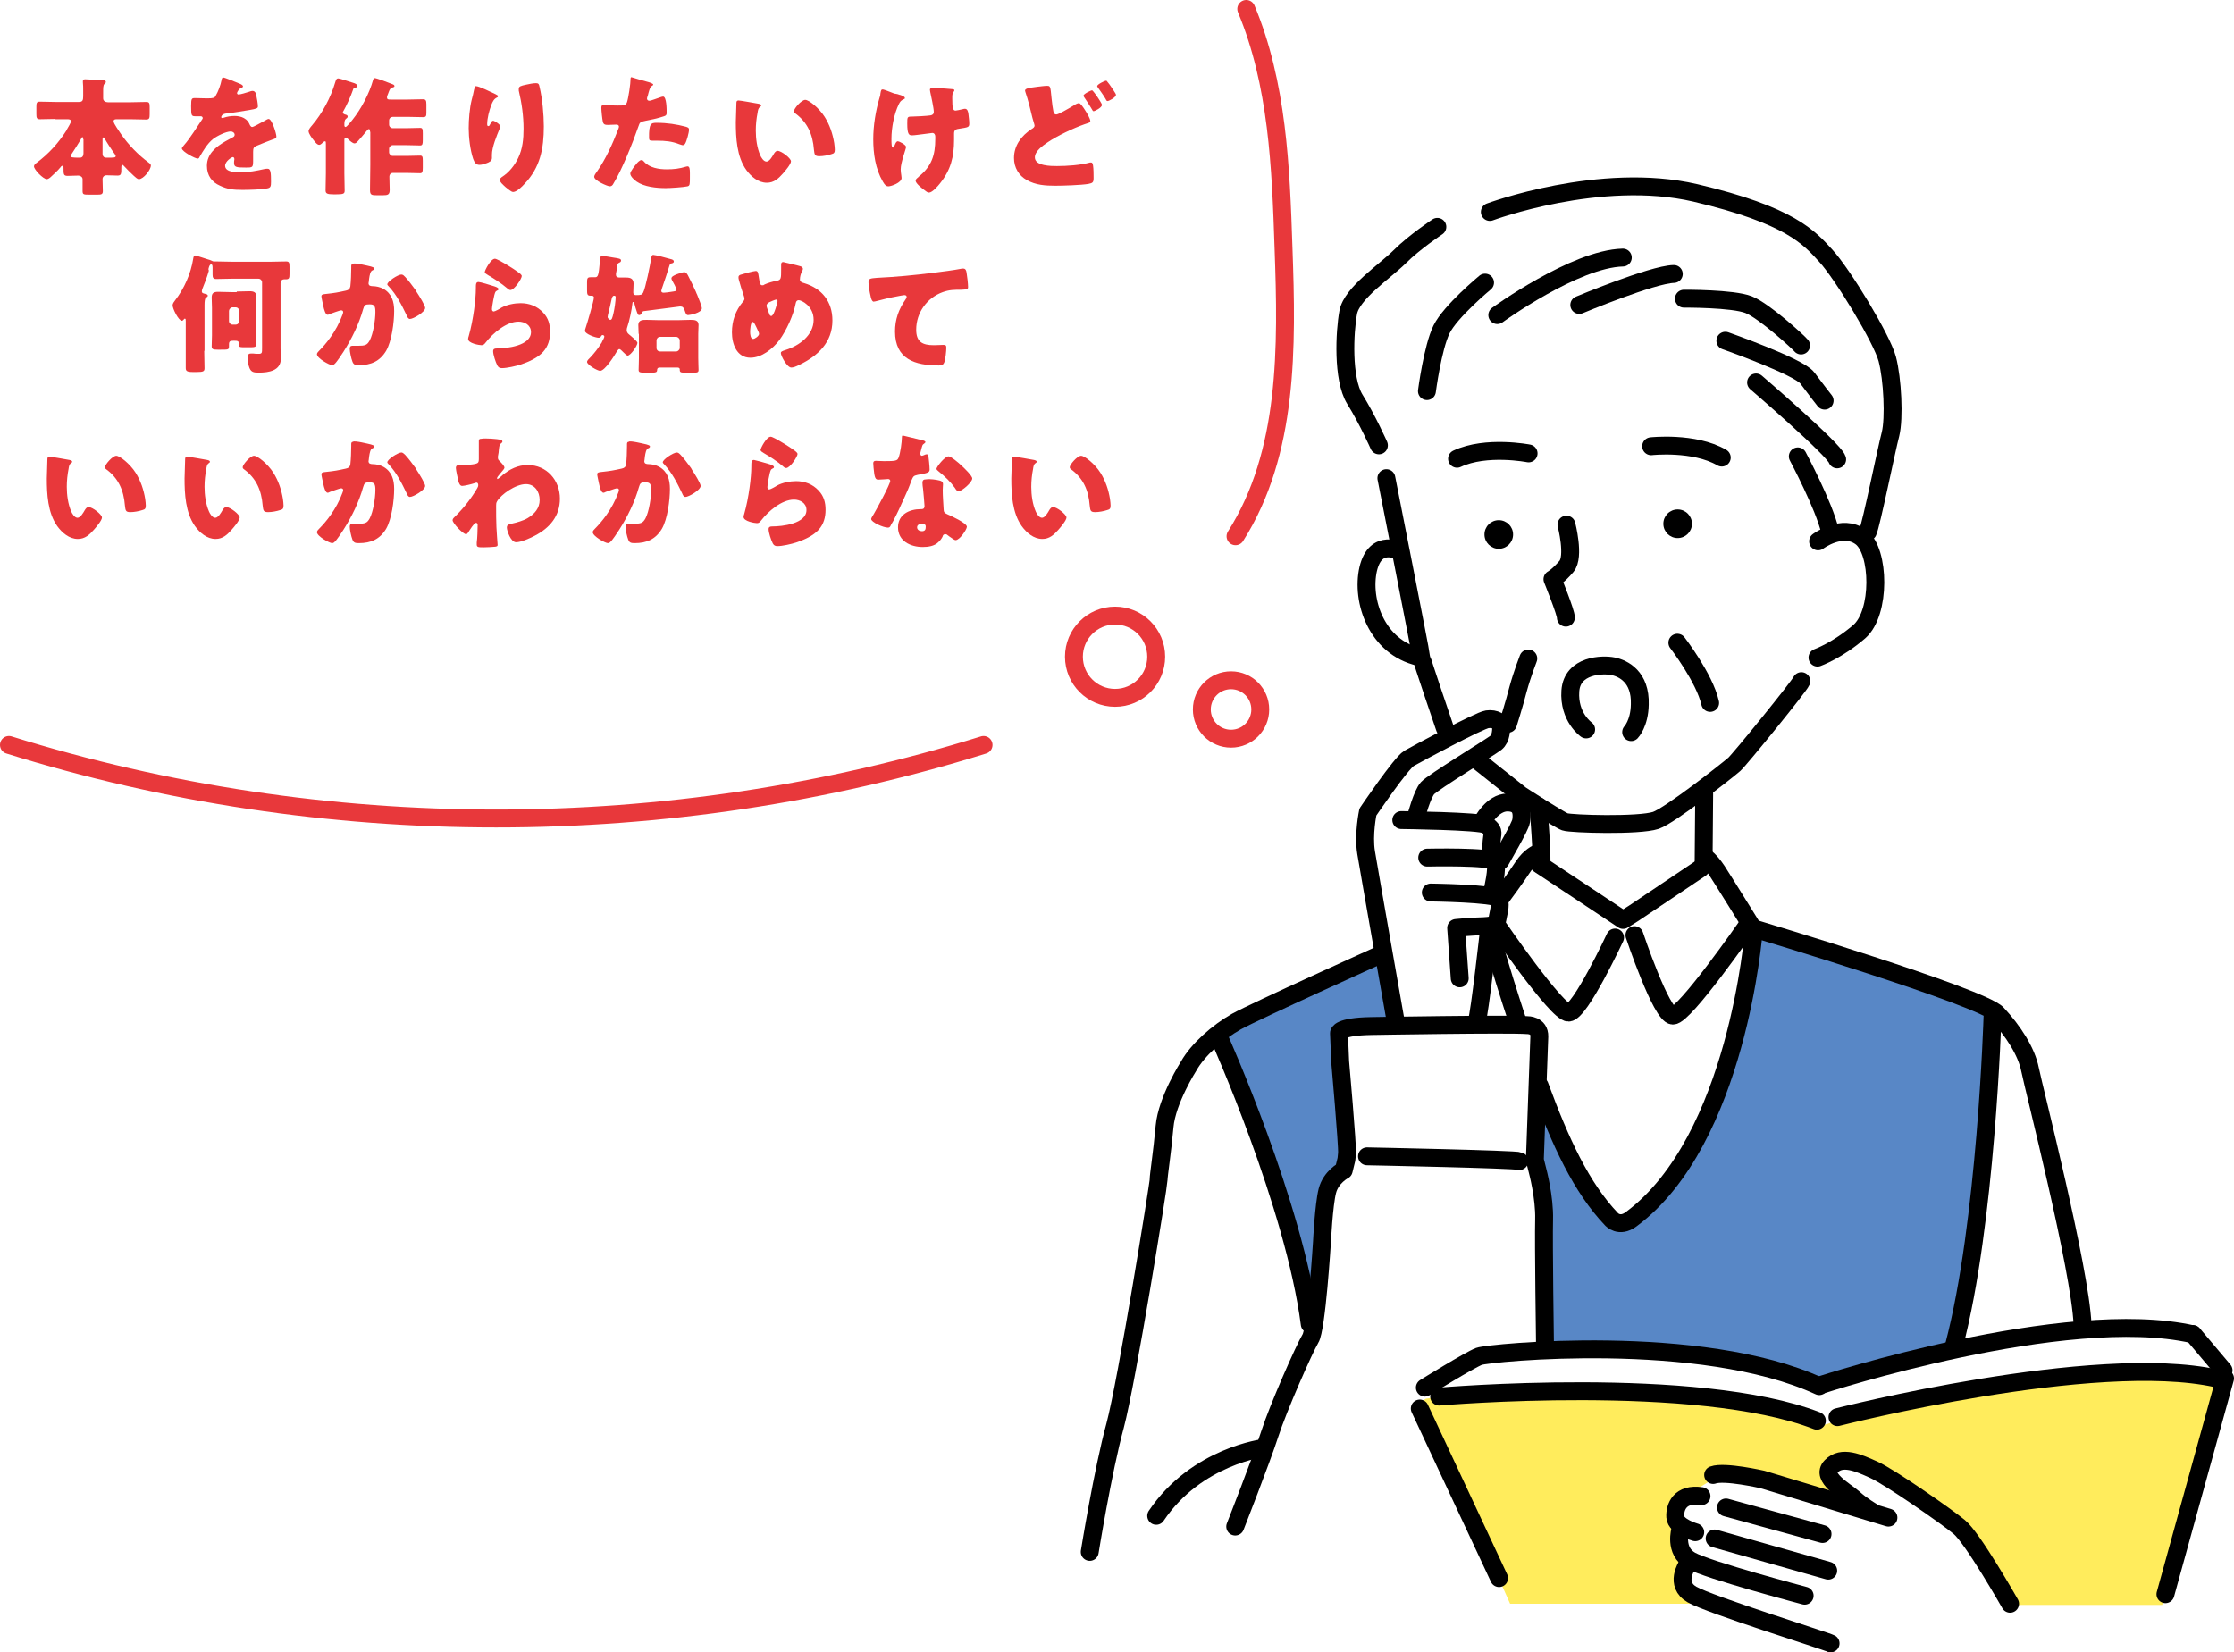 <?xml version="1.0" encoding="utf-8"?>
<!-- Generator: Adobe Illustrator 27.6.1, SVG Export Plug-In . SVG Version: 6.00 Build 0)  -->
<svg version="1.1" id="レイヤー_1" xmlns="http://www.w3.org/2000/svg" xmlns:xlink="http://www.w3.org/1999/xlink" x="0px"
	 y="0px" viewBox="0 0 749.3 554.2" style="enable-background:new 0 0 749.3 554.2;" xml:space="preserve">
<style type="text/css">
	.st0{fill:#E8383B;}
	.st1{fill:none;stroke:#E8383B;stroke-width:6;stroke-linecap:round;stroke-linejoin:round;stroke-miterlimit:10;}
	.st2{fill:#5887C6;}
	.st3{fill:#FFEC5C;}
	.st4{fill:none;stroke:#000000;stroke-width:6;stroke-linecap:round;stroke-linejoin:round;stroke-miterlimit:10;}
</style>
<g>
	<path class="st0" d="M18.6,39.9c-1.7,0-3.4,0.1-5.2,0.1c-1.1,0-1.2-0.5-1.2-1.8v-2.4c0-1.2,0.1-1.7,1.1-1.7c1.8,0,3.5,0.1,5.2,0.1
		h8c1.2,0,1.4-0.6,1.4-1.9c0-0.5,0-1.2,0-1.9c0-0.9,0-2-0.1-2.8c0-0.2,0-0.3,0-0.4c0-0.6,0.4-0.6,0.9-0.6c0.8,0,4.9,0.3,5.9,0.3
		c0.4,0,0.9,0.1,0.9,0.6c0,0.3-0.2,0.4-0.5,0.7c-0.4,0.4-0.4,1.4-0.4,2.6V33c0,0.9,0.8,1.3,1.6,1.3h7.7c1.7,0,3.4-0.1,5.2-0.1
		c1,0,1.1,0.5,1.1,1.7v2.4c0,1.3-0.1,1.8-1.2,1.8c-1.7,0-3.4-0.1-5.2-0.1h-4.5c-0.6,0-1.2,0-1.2,0.7c0,0.8,2,3.5,2.5,4.3
		c2.5,3.6,5.7,6.9,9.2,9.5c0.4,0.3,0.8,0.5,0.8,1c0,1.5-2.5,4.6-4,4.6c-0.6,0-1.2-0.7-1.7-1.1c-1.2-1.1-2.4-2.3-3.4-3.4
		c-0.2-0.2-0.3-0.3-0.4-0.3c-0.3,0-0.4,0.3-0.4,0.8c0,2.2,0,2.8-1.3,2.8c-1.2,0-2.5-0.1-3.7-0.1c-0.7,0-1.3,0.5-1.3,1.3
		c0,1.3,0.1,2.7,0.1,4c0,1.1-0.5,1.2-1.9,1.2h-2.5c-2,0-2.4,0-2.4-1.2c0-0.2,0-0.4,0-0.8c0-0.4,0-0.9,0-1.6c0-0.6,0-1.4,0-1.6
		c0-0.7-0.7-1.2-1.4-1.2c-1.2,0-2.4,0.1-3.6,0.1c-1.4,0-1.4-0.5-1.4-2.8c0-0.2,0-0.6-0.3-0.6c-0.3,0-0.6,0.3-0.7,0.5
		c-0.9,1.1-2.2,2.3-3.3,3.3c-0.3,0.3-0.9,0.7-1.3,0.7c-1.2,0-4.3-3.2-4.3-4.3c0-0.5,0.5-0.9,0.9-1.2c4-3,7.2-6.5,9.9-10.7
		c0.1-0.1,0.1-0.2,0.2-0.4c0.5-0.9,1.4-2.3,1.4-2.8c0-0.6-0.6-0.7-1.1-0.7H18.6z M27.9,46.7c0-0.4,0-0.7-0.3-0.7
		c-0.1,0-0.2,0.2-0.7,1.1C26,48.6,25,50.2,24,51.7c-0.1,0.2-0.3,0.4-0.3,0.6c0,0.5,0.5,0.6,3.1,0.6c0.9,0,1.2-0.7,1.2-1.5V46.7z
		 M34.4,51.6c0,1,0.7,1.3,1.2,1.3c2.8,0,3.2,0,3.2-0.6c0-0.2-0.2-0.4-0.3-0.6c-0.9-1.2-2.8-4.1-3.5-5.4c-0.1-0.2-0.2-0.2-0.3-0.2
		c-0.3,0-0.3,0.3-0.3,0.6V51.6z"/>
	<path class="st0" d="M80.2,28c0.8,0.3,1.3,0.6,1.3,1c0,0.3-0.5,0.5-0.8,0.6c-0.5,0.2-1.2,1.3-1.2,1.6c0,0.3,0.2,0.5,0.5,0.5
		c0.6,0,2.6-0.6,3.5-0.9c0.3-0.1,0.8-0.3,1.2-0.3c0.9,0,1.2,0.9,1.3,1.7c0.2,0.9,0.5,2.6,0.5,3.5c0,0.6-0.4,0.8-2.8,1.2
		c-2.4,0.4-5.3,0.9-8,1.2c-1.4,0.2-1.5,1.1-1.5,1.2c0,0.2,0.2,0.3,0.4,0.3c0.1,0,0.3-0.1,0.4-0.1c1.2-0.4,2.4-0.6,3.7-0.6
		c1,0,2.2,0.2,3.1,0.7c1.2,0.7,1.5,1.2,2.1,2.5c0.2,0.3,0.4,0.5,0.7,0.5c0.4,0,2.7-1.3,4-2c0.4-0.2,0.7-0.4,0.9-0.5
		c0.2-0.1,0.4-0.2,0.6-0.2c1.1,0,2.6,4.9,2.6,5.9c0,0.6-0.4,0.7-1.3,1c-2.1,0.8-3.4,1.3-5.3,2.1c-1,0.4-1.2,0.8-1.2,2
		c0,0.5,0,1.5,0,2.5c0,2.8,0,2.8-2.5,2.8c-3,0-3.9-0.1-3.9-1.5c0-0.4,0-0.8,0.1-1.2v-0.2c0-0.3-0.2-0.6-0.5-0.6
		c-0.4,0-2.6,1.4-2.6,2.9c0,2.2,3.7,2.2,5.2,2.2c2.8,0,5.3-0.5,8-1.1c0.4-0.1,0.8-0.1,1.1-0.1c1,0,1.1,1.5,1.1,4.3
		c0,1.6-0.1,2.1-1.3,2.3c-1.9,0.4-6.2,0.5-8.3,0.5c-3,0-5-0.2-7.5-1.4c-2.8-1.2-4.4-3.5-4.4-6.7c0-4,3.1-6.4,6.2-8.2
		c0.7-0.4,1.6-0.9,2.4-1.3c0.4-0.2,0.7-0.4,0.7-0.9c0-0.6-0.6-1.1-1.3-1.1c-1.6,0-4.6,1.5-5.9,2.5c-2,1.6-3.3,3.9-4.6,6.1
		c-0.1,0.3-0.3,0.5-0.6,0.5c-0.9,0-5.3-2.4-5.3-3.4c0-0.3,0.3-0.6,0.8-1.2c1.8-2,4.6-6.5,5.9-8.4c0.2-0.3,0.3-0.4,0.3-0.6
		c0-0.3-0.3-0.6-0.6-0.6c-0.5,0-1.1,0-1.7,0c-1.5,0-1.6-0.1-1.6-3.4c0-2.7,0.2-2.7,1.5-2.7c0.9,0,2.5,0.1,3.9,0.1
		c2.1,0,2.5-0.2,2.8-0.8c0.9-1.5,1.7-3.7,2-5.3c0.1-0.6,0.2-0.9,0.6-0.9C75.4,26,79.5,27.7,80.2,28z"/>
	<path class="st0" d="M124.1,44.2c0-0.4,0-0.9-0.4-0.9c-0.3,0-0.6,0.5-0.8,0.7c-0.7,0.9-2.1,2.5-2.9,3.4c-0.3,0.3-0.6,0.7-1.1,0.7
		c-0.6,0-1.6-0.9-2-1.3c-0.2-0.2-0.6-0.6-0.9-0.6c-0.5,0-0.5,0.4-0.5,1.1v10.8c0,1.9,0.1,3.8,0.1,5.8c0,1.1-0.3,1.3-3.2,1.3h-0.3
		c-2.5,0-2.9-0.3-2.9-1.4c0-1.9,0.1-3.8,0.1-5.7v-9.8c0-0.6,0-0.9-0.3-0.9c-0.3,0-0.4,0.2-0.6,0.3c-0.3,0.3-0.9,0.9-1.3,0.9
		c-0.8,0-1.5-1.1-2-1.7c-0.5-0.6-1.6-2.1-1.6-2.9c0-0.6,0.6-1.3,1.2-2c3.4-4,6.2-9.2,7.7-14.3c0.3-0.9,0.4-1.4,1.1-1.4
		c0.5,0,4.3,1.3,5,1.5c0.4,0.1,1.4,0.5,1.4,1c0,0.3-0.3,0.6-0.8,0.6c-0.4,0-0.5,0.1-0.7,0.7c-0.7,2.1-2.2,5.4-3.3,7.3
		c-0.1,0.1-0.1,0.2-0.1,0.3c0,0.3,0.3,0.6,0.7,0.7s0.9,0.2,0.9,0.7c0,0.3-0.2,0.5-0.6,0.8c-0.5,0.4-0.5,1.2-0.5,2.1
		c0,0.3,0.1,0.6,0.4,0.6c0.4,0,2-2,2.3-2.4c2.9-3.6,5.7-8.9,6.9-13.3c0.2-0.6,0.3-0.7,0.6-0.7c0.6,0,4.9,1.6,5.8,2
		c0.5,0.2,0.8,0.3,0.8,0.7c0,0.3-0.3,0.3-0.5,0.4c-0.9,0.3-1,0.5-1.4,1.5c-0.1,0.4-0.3,0.7-0.5,1.3c-0.1,0.2-0.1,0.3-0.1,0.6
		c0,0.7,0.5,0.7,1.2,0.7h5.8c1.7,0,3.4-0.1,5-0.1c1,0,1.2,0.4,1.2,1.7v2.8c0,1.1-0.1,1.5-1.1,1.5c-1.7,0-3.4-0.1-5.1-0.1h-5.1
		c-0.6,0-1.2,0.5-1.2,1.2v1.4c0,0.7,0.6,1.2,1.2,1.2h4.7c1.5,0,3-0.1,4.5-0.1c0.8,0,0.9,0.4,0.9,1.8V47c0,1.3-0.1,1.8-0.9,1.8
		c-1.4,0-2.9-0.1-4.5-0.1h-4.7c-0.6,0-1.2,0.6-1.2,1.2v1.2c0,0.6,0.6,1.2,1.2,1.2h4.6c1.5,0,3.1-0.1,4.6-0.1c0.8,0,0.9,0.4,0.9,1.7
		v2.4c0,1.3-0.1,1.8-0.9,1.8c-1.5,0-3.1-0.1-4.6-0.1h-4.5c-0.8,0-1.2,0.6-1.2,1.2c0,1.5,0.1,3,0.1,4.5c0,1.6-0.6,1.8-2.3,1.8h-2
		c-1.8,0-2.3-0.1-2.3-1.8c0-2.8,0.1-5.5,0.1-8.3V44.2z"/>
	<path class="st0" d="M166.2,31.6c0.6,0.3,0.8,0.4,0.8,0.7c0,0.3-0.1,0.3-0.3,0.4c-1.1,0.5-1.5,1.5-1.9,2.5
		c-0.7,1.8-1.4,4.5-1.4,6.4c0,0.3,0,0.7,0.4,0.7c0.3,0,0.4-0.2,0.7-0.8c0.2-0.5,0.5-1,0.9-1c0.4,0,2.4,1.2,2.4,1.9
		c0,0.2-0.1,0.5-0.2,0.7c-1,2.4-2.6,6.3-2.6,8.8V53c0,1-0.9,1.4-1.7,1.7c-0.8,0.3-1.7,0.6-2.5,0.6c-1.3,0-1.7-1-2.1-2
		c-1-3-1.5-7.1-1.5-10.3c0-2.8,0.3-6.7,1-9.5c0.3-1.1,0.6-2.3,0.8-3.4c0.2-0.7,0.3-1.2,0.6-1.2C160.7,28.9,164.5,30.8,166.2,31.6z
		 M176.5,28.4c0.9-0.2,2.3-0.5,3.3-0.5c0.8,0,1,0.3,1.2,1.4c0.9,3.8,1.4,9.1,1.4,13.1c0,7.4-1.2,13.8-6.5,19.3
		c-0.8,0.9-2.6,2.7-3.8,2.7c-0.7,0-1.9-1.2-2.5-1.6c-1.1-1-2-1.8-2-2.5c0-0.3,0.2-0.5,0.7-0.9c2.4-1.5,4.3-3.9,5.5-6.4
		c1.5-3.1,1.8-6.4,1.8-9.8c0-4.3-0.6-8.6-1.6-12.8c0-0.2,0-0.4,0-0.6C174,29,174.6,28.8,176.5,28.4z"/>
	<path class="st0" d="M217,27.4c0.8,0.2,2.1,0.6,2.1,1c0,0.2-0.3,0.3-0.4,0.4c-0.6,0.3-0.8,1-1.2,2.4c-0.1,0.4-0.2,0.9-0.4,1.4
		c0,0.2-0.1,0.3-0.1,0.4c0,0.5,0.3,0.8,0.8,0.8c0.6,0,2.8-0.9,3.5-1.1c0.3-0.1,0.8-0.3,1.1-0.3c1.2,0,1.2,4.3,1.2,5.5
		c0,0.6-0.2,0.9-0.9,1.1c-1.7,0.6-4.5,1.2-6.1,1.5c-1.8,0.4-2,0.4-2.5,2c-1.8,5.2-5.5,14.5-8.3,19c-0.3,0.6-0.6,1-1.3,1
		c-0.7,0-5.2-1.9-5.2-3.2c0-0.4,0.3-0.9,0.9-1.7c3-4.3,5.2-9.2,7.1-14.1c0.1-0.3,0.3-0.7,0.3-1c0-0.6-0.5-0.7-0.9-0.7
		c-0.9,0-1.9,0.1-2.8,0.1c-0.9,0-1.5-0.1-1.7-1.1c-0.2-0.8-0.5-3.7-0.5-4.6c0-0.6,0.1-1,0.8-1c0.4,0,2.4,0.2,4.6,0.2
		c2.2,0,2.8,0,3.2-1.1c0.5-1.5,1.2-6.2,1.2-7.9c0-0.3,0.1-0.5,0.3-0.5C212.3,26.1,216.3,27.2,217,27.4z M216,54.2
		c1.8,2.1,5,2.6,7.6,2.6c2.4,0,4.2-0.2,6.5-0.9c0.1,0,0.3-0.1,0.5-0.1c0.7,0,0.8,0.9,0.8,2.3v1.3c0,2.4,0,2.9-0.8,3.1
		c-1.3,0.3-5.8,0.6-7.3,0.6c-3.1,0-7.2-0.4-9.8-2.2c-0.7-0.5-2.1-1.7-2.1-2.7c0-0.7,1.6-2.7,2.1-3.3c0.3-0.4,1.1-1.2,1.6-1.2
		C215.5,53.6,215.8,54,216,54.2z M220.2,41.2c3.7,0,6.7,0.5,9.8,1.3c0.6,0.2,1.1,0.3,1.1,1c0,1-0.8,3.9-1.3,4.7
		c-0.2,0.3-0.4,0.5-0.8,0.5c-0.3,0-0.7-0.2-1.1-0.3c-2.5-1-4.8-1.2-7.4-1.2h-1.5c-1,0-1.3-0.1-1.3-0.9
		C217.6,41.4,218.4,41.2,220.2,41.2z"/>
	<path class="st0" d="M254.4,34.8c0.4,0.1,0.9,0.2,0.9,0.6c0,0.2-0.1,0.3-0.4,0.5c-0.6,0.4-0.7,1.2-0.8,1.9c-0.4,2-0.6,4-0.6,6
		c0,2.7,0.4,5.8,1.5,8.3c0.3,0.7,1.1,2.1,2.1,2.1c1,0,2-1.8,2.4-2.5c0.3-0.5,0.7-1.1,1.3-1.1c1.3,0,4.5,2.5,4.5,3.5s-2,3.3-2.7,4.1
		c-1.5,1.7-3,3.1-5.4,3.1c-2.9,0-5.3-2.1-6.9-4.3c-3.2-4.5-3.5-10.8-3.5-16c0-0.8,0.2-6,0.2-6.6c0-0.5,0.3-0.7,0.7-0.7
		C248.3,33.7,253.3,34.6,254.4,34.8z M270.1,33.5c1.2,0,4.6,2.7,6.5,5.7c1.7,2.7,2.7,5.7,3.2,8.8c0.1,0.7,0.2,1.7,0.2,2.2
		c0,0.9-0.2,1.3-1.1,1.5c-1.2,0.4-2.8,0.7-4.1,0.7c-1.6,0-1.6-0.6-1.8-2.2c-0.4-5.2-2.2-9.2-6.3-12.2c-0.3-0.2-0.4-0.4-0.4-0.7
		C266.3,36.4,268.8,33.5,270.1,33.5z"/>
	<path class="st0" d="M301.7,31.8l0.4,0.1c0.7,0.3,1.4,0.5,1.4,1c0,0.2-0.1,0.3-0.4,0.4c-0.9,0.4-1.2,0.8-1.6,1.6
		c-1.6,3.2-2.5,8-2.5,11.6c0,1.6,0,3,0.5,3c0.3,0,0.3-0.2,0.6-0.8c0.3-0.8,0.6-1.3,1-1.3c0.6,0,2.8,1.2,2.8,1.9
		c0,0.6-1.8,5.2-1.8,7.5c0,0.5,0.1,1.5,0.2,2c0,0.3,0.1,0.6,0.1,0.9c0,1.6-3.5,2.8-4.4,2.8c-0.8,0-1.2-0.4-1.9-1.6
		c-2.5-4.3-3.2-9.4-3.2-14.2c0-4.6,0.8-9.5,2.1-13.9c0.2-0.6,0.3-0.9,0.3-1.4c0.2-1.2,0.3-1.4,0.8-1.4c0.3,0,2.4,0.8,3.9,1.4
		C300.9,31.5,301.5,31.7,301.7,31.8z M319.4,29.9c0.4,0,0.7,0.1,0.7,0.4c0,0.2-0.2,0.4-0.3,0.6c-0.4,0.4-0.4,1.2-0.4,2.1
		c0,3.2,0.2,4.1,1.1,4.1c0.3,0,1.7-0.3,2.5-0.5c0.3-0.1,0.5-0.1,0.7-0.1c0.8,0,1,1,1.1,1.6c0.1,0.9,0.3,2.4,0.3,3.3
		c0,1.3-0.3,1.3-3.5,1.8c-0.6,0.1-1.6,0.2-1.6,1.5c0,0.7,0,1.4,0,2.2c0,5.7-1.1,10.1-4.7,14.6c-0.7,0.9-2.6,3.1-3.7,3.1
		c-0.3,0-0.6-0.1-1.1-0.5c-1.3-0.9-3.4-2.6-3.4-3.5c0-0.3,0.2-0.6,0.7-1c0.1-0.1,0.2-0.1,0.3-0.3c4.4-3.5,5.6-7.3,5.6-12.7v-0.8
		c0-0.6-0.3-1.2-1-1.2c-0.3,0-2.8,0.4-3.1,0.4c-1,0.1-2.8,0.4-3.7,0.4c-1,0-1.6-0.3-1.6-3.9c0-2.3,0-2.4,1.6-2.4
		c0.9,0,5-0.2,6.2-0.4c0.6-0.1,1.1-0.4,1.1-1.2c0-1.2-0.9-5.3-1.2-6.7c0-0.2-0.1-0.5-0.1-0.7c0-0.5,0.5-0.6,0.9-0.6
		C313.1,29.5,316.2,29.6,319.4,29.9z"/>
	<path class="st0" d="M348,29.1c1-0.1,2.3-0.3,3.1-0.3c1.2,0,1.2,0,1.6,4.2c0.2,2,0.4,3.2,0.6,4.3c0.1,0.5,0.3,1.1,1,1.1
		c0.7,0,3.8-1.8,5.8-3c0.4-0.3,1.3-0.8,1.8-0.8c0.5,0,1.5,1.5,2,2.3c0.6,0.9,1.8,2.9,1.8,3.7c0,0.5-0.5,0.6-1.4,0.9
		c-0.2,0.1-0.4,0.1-0.6,0.2c-3.7,1.3-9.2,3.9-12.4,6.1c-1.6,1.1-4.2,2.9-4.2,5c0,2.9,5.5,2.9,7.4,2.9c3.4,0,7.9-0.3,11.1-1.2
		c0.1,0,0.3,0,0.4,0c0.3,0,0.5,0.3,0.6,0.9c0.2,1.2,0.2,3.1,0.2,4.3c0,1.5-0.3,1.7-1.8,2c-2.5,0.4-8.4,0.6-11,0.6
		c-3.4,0-6.6-0.2-9.6-1.9c-2.7-1.5-4.3-4.2-4.3-7.4c0-4.2,2.5-7.5,5.9-9.7c0.5-0.3,1-0.6,1-1.2c0-0.3-0.6-2-0.7-2.5
		c-0.7-2.9-1.4-5.9-2.4-8.8c0-0.1-0.1-0.4-0.1-0.5C344,29.7,344.8,29.5,348,29.1z M368,32.4c0.6,0.9,1.6,2.4,1.6,2.8
		c0,0.9-2.4,2.1-2.8,2.1c-0.2,0-0.3-0.1-0.9-1.2c-0.8-1.3-1.4-2.2-2.2-3.4c-0.1-0.2-0.3-0.4-0.3-0.6c0-0.6,2.5-1.8,2.9-1.8
		C366.6,30.4,367.7,32,368,32.4z M371.4,27.4c0.4,0.5,0.9,1.1,1.2,1.6c0.3,0.5,1.7,2.4,1.7,2.8c0,0.9-2.4,2.1-2.8,2.1
		c-0.3,0-0.5-0.3-0.6-0.6c-0.8-1.4-1.8-2.7-2.7-4c-0.1-0.2-0.2-0.3-0.2-0.4c0-0.6,2.5-1.8,2.9-1.8C371.1,27,371.2,27.1,371.4,27.4z"
		/>
	<path class="st0" d="M68.5,117.7c0,1.9,0.1,3.9,0.1,5.8c0,1-0.3,1.3-2.5,1.3h-1.4c-2.1,0-2.4-0.4-2.4-1.4c0-1.9,0-3.8,0-5.8v-9.9
		c0-0.5,0-0.8-0.3-0.8c-0.1,0-0.3,0.1-0.3,0.2c-0.2,0.2-0.4,0.5-0.7,0.5c-1.1,0-3.1-4-3.1-5.2c0-0.6,0.5-1.2,0.8-1.6
		c3.1-4,5.3-9,6.1-14c0.1-0.6,0.2-1.1,0.7-1.1c0.3,0,3.5,1.1,4.2,1.3c0.4,0.1,1,0.3,1.4,0.5c0.2,0.1,0.3,0.2,0.6,0.2
		c0.1,0,0.3,0,0.4,0c0.2,0,0.4,0,0.6,0c1.7,0,3.4,0.1,5.2,0.1h12.8c1.8,0,3.5-0.1,5.3-0.1c1,0,1.1,0.5,1.1,1.8v2.4
		c0,1.3-0.1,1.8-1.2,1.8h-0.6c-0.5,0-1.2,0.3-1.2,1.4v21.8c0,1.2,0.1,2.3,0.1,3.4c0,4.1-4.1,4.7-7.4,4.7c-1.6,0-2.5-0.1-3.1-1.5
		c-0.4-0.9-0.6-2.4-0.6-3.4c0-0.9,0.1-1.5,1-1.5c0.3,0,0.6,0,0.9,0c0.6,0.1,1.1,0.1,1.7,0.1c1.2,0,1.2-0.3,1.2-2V94.7
		c0-0.6-0.5-1.2-1.2-1.2h-9c-1.8,0-3.5,0.1-5.2,0.1c-1,0-1.2-0.5-1.2-1.5v-1.7c0-1.2,0-1.7-0.5-1.7s-0.7,0.8-0.9,1.6
		C70.1,90.7,70,90.8,70,91c-0.6,2.1-1.4,4.1-2.2,6.1c0,0.2-0.1,0.4-0.1,0.6c0,0.7,0.5,0.7,1.2,0.9c0.4,0.1,0.8,0.2,0.8,0.6
		c0,0.3-0.3,0.5-0.6,0.6c-0.4,0.3-0.5,1.3-0.5,2.6V117.7z M79.4,97.8c1.5,0,2.9-0.1,4.3-0.1c1.4,0,2.3,0.3,2.3,1.9
		c0,1.2-0.1,2.3-0.1,3.5v9.2c0,1,0.1,2.1,0.1,3.1c0,1-0.6,1.1-2.1,1.1h-1.1c-2.5,0-2.7,0-2.7-1v-0.3c0-0.9-0.6-0.9-1.5-0.9h-0.3
		c-1,0-1.5,0.1-1.5,1.2v0.4c0,1.4,0,1.4-2.8,1.4H73c-1.4,0-2-0.1-2-1.1c0-1.2,0.1-2.5,0.1-3.7v-9.2c0-1.2-0.1-2.4-0.1-3.5
		c0-1.6,0.8-1.9,2.2-1.9c1.5,0,2.9,0.1,4.4,0.1H79.4z M76.8,107.7c0,0.7,0.6,1.2,1.2,1.2h1c0.7,0,1.2-0.5,1.2-1.2v-3.4
		c0-0.7-0.5-1.2-1.2-1.2h-1c-0.6,0-1.2,0.6-1.2,1.3V107.7z"/>
	<path class="st0" d="M124.4,89.4c0.6,0.2,1.1,0.3,1.1,0.7c0,0.3-0.3,0.5-0.6,0.6c-0.7,0.3-0.9,1.5-1.1,2.8l-0.1,0.9
		c0,0.3-0.1,0.5-0.1,0.6c0,0.4,0.2,0.7,0.4,0.8c0.4,0.2,0.9,0.2,1,0.2c1.1,0,2.5,0.3,3.6,0.9c2.8,1.6,3.6,4.3,3.6,7.4
		c0,3.8-0.8,10.1-2.7,13.4c-2.1,3.5-5.1,4.8-9.1,4.8c-1.2,0-1.8-0.1-2.2-1.2c-0.4-1-0.9-3.3-0.9-4.3c0-0.6,0.2-1,0.8-1
		c0.6,0,1.2,0,1.8,0c2.6,0,3.2-0.2,4.1-1.8c1.2-2.3,1.9-6.9,1.9-9.5c0-2-0.3-2.6-1.9-2.6c-1.5,0-1.8,0.2-2.2,1.6
		c-1.4,5-3.8,9.9-6.6,14.3c-0.6,0.9-2.3,3.6-3.1,4.2c-0.2,0.2-0.4,0.3-0.7,0.3c-0.9,0-5.1-2.3-5.1-3.7c0-0.4,0.5-0.9,0.9-1.3
		c1.9-1.9,5.6-6.2,7.7-12c0.1-0.3,0.2-0.6,0.2-0.8c0-0.4-0.3-0.6-0.7-0.6s-3.1,1-3.7,1.2c-0.3,0.1-0.5,0.3-0.8,0.3
		c-0.7,0-1.2-1.6-1.5-3.1c-0.2-1-0.6-2.7-0.6-3.1c0-0.6,0.5-0.7,1.6-0.8c2.8-0.3,3.9-0.5,6.6-1.1c0.9-0.2,1.3-0.5,1.5-1.4
		c0.2-1.6,0.3-4.5,0.3-6.2v-0.6c0-0.4,0.1-0.8,0.6-0.8C118.7,88,123.6,89.2,124.4,89.4z M135.9,92.9c1.2,1.3,2.3,2.8,3.4,4.3
		c0.1,0.2,0.3,0.4,0.4,0.7c1,1.5,2.9,4.6,2.9,5.4c0,1.4-4,3.7-5.1,3.7c-0.6,0-0.9-0.7-1.1-1.2c-1.7-3.5-3.3-6.8-6-9.7
		c-0.2-0.2-0.5-0.5-0.5-0.7c0-1,3.6-3.3,4.7-3.3C135.2,92.1,135.5,92.5,135.9,92.9z"/>
	<path class="st0" d="M165.3,95.9c1,0.3,1.9,0.6,1.9,1.1c0,0.3-0.3,0.4-0.5,0.5c-0.6,0.3-0.6,0.5-0.9,1.5c-0.3,1.2-0.5,2.5-0.7,3.7
		c0,0.3-0.1,0.6-0.1,1c0,0.4,0.2,0.8,0.6,0.8c0.4,0,2.2-1,2.6-1.3c1.8-1,4.4-1.5,6.4-1.5c2.9,0,5.6,1,7.6,3.2
		c1.7,1.8,2.3,3.9,2.3,6.4c0,2.5-0.6,4.8-2.3,6.7c-1.9,2.1-4.9,3.4-7.6,4.3c-1.5,0.5-4.6,1.2-6.2,1.2c-0.8,0-1.2-0.2-1.6-0.9
		c-0.6-1.2-1.4-3.6-1.4-4.8c0-0.8,0.6-0.9,1.2-0.9c3.4,0,11.5-0.9,11.5-5.5c0-2.4-2.2-3.5-4.2-3.5c-4.1,0-8.6,3.9-11,7
		c-0.4,0.5-0.7,0.9-1.4,0.9c-0.7,0-4.5-0.6-4.5-2.1c0-0.3,0.1-0.6,0.2-0.9c1.6-5.6,2.4-12.6,2.4-15.9c0-1.6,0-2.3,0.9-2.3
		C161.1,94.6,164.4,95.6,165.3,95.9z M166,86.8c0.3,0,0.9,0.3,1.5,0.6c1.9,1,4.8,2.8,6,3.7c0.9,0.6,1.5,1.1,1.5,1.5
		c0,0.9-2.5,4.7-3.8,4.7c-0.4,0-0.8-0.3-1.1-0.6c-2-1.7-4.2-3.1-6.4-4.4c-0.6-0.4-1.1-0.6-1.1-1.1C162.7,90.5,164.6,86.8,166,86.8z"
		/>
	<path class="st0" d="M215.2,105.1c-0.1,0.2-0.3,0.6-0.8,0.6c-0.5,0-0.6-0.6-0.8-1.1c-0.2-0.6-0.7-2.1-0.8-2.7
		c0-0.2-0.1-0.6-0.4-0.6s-0.3,0.5-0.3,0.6c-0.2,2-1,5.8-1.7,7.8c-0.1,0.3-0.2,0.6-0.2,1c0,0.7,0.3,1.1,0.8,1.5
		c0.5,0.4,2.8,2.3,2.8,2.8c0,1-2.3,4.3-3.3,4.3c-0.3,0-1-0.7-1.5-1.2l-0.4-0.4c-0.2-0.2-0.6-0.6-0.9-0.6c-0.3,0-0.6,0.6-0.8,0.8
		c-0.8,1.4-4,6.5-5.6,6.5c-0.9,0-4.4-2-4.4-3c0-0.5,0.8-1.2,1.1-1.5c1.5-1.6,2.5-2.9,3.7-4.8c0.1-0.1,0.2-0.3,0.3-0.6
		c0.3-0.5,0.7-1.3,0.7-1.6c0-0.3-0.3-0.5-0.6-0.5c-0.2,0-0.4,0.2-0.5,0.4c-0.1,0.2-0.3,0.5-0.8,0.5c-1.1,0-4.6-1.3-4.6-2.3
		c0-0.3,0.1-0.6,0.2-0.9c0.5-1.5,2.8-9.2,2.8-10.3c0-0.4-0.3-0.6-0.8-0.6h-0.4c-1,0-1.1-0.5-1.1-1.9v-2.5c0-1.4,0.1-1.8,1.2-1.8
		c0.6,0,1.2,0,1.5,0c1,0,1.2-0.7,1.6-5.2c0.2-1.6,0.2-2,0.7-2c0.4,0,3.1,0.5,3.8,0.6c2,0.3,2.6,0.4,2.6,1c0,0.4-0.3,0.6-0.6,0.7
		c-0.6,0.3-0.6,0.5-0.8,1.6c0,0.5-0.1,1.2-0.3,2.1c0,0.1,0,0.3,0,0.4c0,0.8,0.7,0.9,1.3,0.9c0.7,0,1.4,0,2.1,0
		c1.5,0,2.5,0.4,2.5,2.1c0,1-0.1,1.9-0.1,2.9c0,0.6,0.3,0.9,0.9,0.9c1.7,0,2-0.1,2.4-0.8c0.8-1.5,2.4-9.5,2.7-11.5
		c0.1-0.6,0.2-1.2,0.7-1.2c0.7,0,4.8,1.1,5.8,1.4c0.5,0.1,1.1,0.3,1.1,0.8c0,0.4-0.3,0.5-0.5,0.6c-0.6,0.1-0.7,0.2-0.9,0.6
		c-0.8,2.5-1.6,5.1-2.5,7.6c-0.1,0.3-0.3,0.8-0.3,1.1c0,0.3,0.2,0.6,0.8,0.6c0.3,0,2.2-0.2,2.5-0.3c1.3-0.2,1.8-0.2,1.8-0.7
		c0-0.5-1.2-2.7-1.5-3.2c-0.1-0.2-0.2-0.4-0.2-0.6c0-0.6,0.8-1,1.8-1.4c0.6-0.2,1.9-0.7,2.5-0.7c0.6,0,0.9,0.5,1.2,1
		c1,1.9,1.9,3.8,2.8,5.8c0,0.2,0.2,0.4,0.3,0.7c0.6,1.4,1.6,4,1.6,4.6c0,1.6-4.1,2.3-4.6,2.3c-0.7,0-0.8-0.6-1.2-1.7
		c-0.3-0.8-0.6-1.2-1.5-1.2c-0.1,0-11,1.4-12.4,1.6C215.5,104.6,215.4,104.8,215.2,105.1z M206,99.2c-0.6,0-0.7,0.7-0.8,0.9
		c-0.2,1-1,4.5-1.3,5.6c0,0.2-0.1,0.5-0.1,0.6c0,0.5,0.6,1,0.9,1c0.5,0,0.7-0.6,1.1-2.4c0.3-1.2,0.7-4,0.7-5.2
		C206.5,99.4,206.4,99.2,206,99.2z M214.2,112c0-1-0.1-2-0.1-3c0-1.7,1.5-1.7,2.8-1.7c1.3,0,2.7,0.1,4,0.1h6.6c1.3,0,2.7-0.1,4-0.1
		c1.3,0,2.8,0,2.8,1.7c0,0.9-0.1,1.9-0.1,3v8.1c0,1.5,0.1,3.2,0.1,4c0,0.9-0.5,0.9-1.8,0.9h-2.9c-1.2,0-1.6-0.1-1.6-0.9v-0.2
		c0-0.5-0.4-0.6-0.9-0.6h-5.9c-0.5,0-0.8,0.3-0.8,0.8c0,0.8-0.5,0.9-1.6,0.9h-2.8c-1.3,0-1.8-0.1-1.8-0.9c0-1,0.1-2.5,0.1-4V112z
		 M220.2,116.7c0,0.7,0.5,1.2,1.2,1.2h5.4c0.6,0,1.2-0.6,1.2-1.2v-2.5c0-0.6-0.6-1.2-1.2-1.2h-5.4c-0.7,0-1.2,0.6-1.2,1.2V116.7z"/>
	<path class="st0" d="M268.4,89.3c0.4,0.1,0.9,0.4,0.9,0.9c0,0.3-0.1,0.5-0.3,0.8c-0.4,0.8-0.7,1.8-0.7,2.8c0,0.7,0.7,1,1.5,1.2
		c5.9,1.8,9.4,6.2,9.4,12.5c0,7.4-4.9,11.9-11.1,14.9c-1.2,0.6-2,0.9-2.7,0.9c-1.4,0-3.5-3.9-3.5-4.9c0-0.4,0.3-0.6,1.6-1
		c4.5-1.4,9.4-4.9,9.4-10.1c0-4.7-4.1-6.6-5-6.6c-0.6,0-0.9,0.4-1,1c-0.8,4.1-3.1,9.1-5.5,12.4c-2.2,2.9-5.9,5.9-9.7,5.9
		c-4.6,0-6.2-4.6-6.2-8.5c0-3.9,1.2-7.3,3.7-10.3c0.3-0.3,0.5-0.6,0.5-1.1c0-0.2-0.2-0.8-0.3-1.1c-0.6-1.7-1.1-3.4-1.6-5.2
		c-0.1-0.3-0.1-0.6-0.1-0.9c0-0.4,0.4-0.7,0.9-0.8c0.9-0.3,4.2-1.2,4.9-1.2c0.7,0,0.8,0.6,1,2c0.1,0.5,0.2,1.1,0.3,1.8
		c0.1,0.5,0.3,1,0.9,1c0.3,0,0.4,0,0.8-0.3c1.1-0.5,2.8-1,4-1.2c1.5-0.3,1.5-0.7,1.5-3.9c0-0.5,0-0.9,0-1.4c0-0.6,0.1-1,0.7-1
		C263.5,88.1,267.5,89,268.4,89.3z M251.6,111.4c0,0.6,0.1,2.3,1,2.3c0.6,0,2-1,2-1.7c0-0.3-0.1-0.4-0.2-0.7
		c-1.1-2.4-1.5-3.3-1.9-3.3C251.7,108,251.6,110.8,251.6,111.4z M258,101.4c-0.5,0.3-0.9,0.6-0.9,1.2c0,0.3,0.8,2.5,1,2.9
		c0.1,0.3,0.3,0.5,0.6,0.5c0.5,0,1-1.2,1.4-2.4c0.4-1.2,0.7-2.3,0.7-2.6c0-0.3-0.2-0.5-0.5-0.5C259.8,100.6,258.4,101.2,258,101.4z"
		/>
	<path class="st0" d="M292,99.3c-0.3-1.2-0.7-3.5-0.7-4.6c0-1.3,0.6-1.3,2.9-1.5c6.3-0.3,12.6-0.9,18.9-1.7c3.1-0.4,6.5-0.8,9.6-1.4
		c0.1,0,0.3,0,0.4,0c0.8,0,1,0.7,1.1,1.4c0.2,1.1,0.5,3.7,0.5,4.8c0,0.8-0.5,0.8-2.3,0.9c-2.3,0-4,0-6.2,0.8
		c-5.3,1.9-8.9,6.9-8.9,12.6c0,4.1,2.1,5.2,5.9,5.2c1.1,0,2.5-0.1,3.1-0.1c0.8,0,1.1,0.1,1.1,0.9c0,1.2-0.3,4-0.7,5
		c-0.4,0.9-0.9,1-1.8,1c-8,0-14.7-2.1-14.7-11.4c0-4,1.2-7.4,3.5-10.7c0.2-0.3,0.4-0.6,0.4-0.9c0-0.4-0.3-0.6-0.8-0.6
		c-0.4,0-1.7,0.3-2.3,0.4c-2.3,0.4-5.2,1.1-7.4,1.7c-0.2,0-0.5,0.1-0.6,0.1C292.4,101.1,292.1,99.9,292,99.3z"/>
	<path class="st0" d="M23.3,154.3c0.4,0.1,0.9,0.2,0.9,0.6c0,0.2-0.1,0.3-0.4,0.5c-0.6,0.4-0.7,1.2-0.8,1.9c-0.4,2-0.6,4-0.6,6
		c0,2.7,0.4,5.8,1.5,8.3c0.3,0.7,1.1,2.1,2.1,2.1c1,0,2-1.8,2.4-2.5c0.3-0.5,0.7-1.1,1.3-1.1c1.3,0,4.5,2.5,4.5,3.5s-2,3.3-2.7,4.1
		c-1.5,1.7-3,3.1-5.4,3.1c-2.9,0-5.3-2.1-6.9-4.3c-3.2-4.5-3.5-10.8-3.5-16c0-0.8,0.2-6,0.2-6.6c0-0.5,0.3-0.7,0.7-0.7
		C17.2,153.2,22.2,154.1,23.3,154.3z M39,152.9c1.2,0,4.6,2.7,6.5,5.7c1.7,2.7,2.7,5.7,3.2,8.8c0.1,0.7,0.2,1.7,0.2,2.2
		c0,0.9-0.2,1.3-1.1,1.5c-1.2,0.4-2.8,0.7-4.1,0.7c-1.6,0-1.6-0.6-1.8-2.2c-0.4-5.2-2.2-9.2-6.3-12.2c-0.3-0.2-0.4-0.4-0.4-0.7
		C35.2,155.9,37.7,152.9,39,152.9z"/>
	<path class="st0" d="M69.5,154.3c0.4,0.1,0.9,0.2,0.9,0.6c0,0.2-0.1,0.3-0.4,0.5c-0.6,0.4-0.7,1.2-0.8,1.9c-0.4,2-0.6,4-0.6,6
		c0,2.7,0.4,5.8,1.5,8.3c0.3,0.7,1.1,2.1,2.1,2.1c1,0,2-1.8,2.4-2.5c0.3-0.5,0.7-1.1,1.3-1.1c1.3,0,4.5,2.5,4.5,3.5s-2,3.3-2.7,4.1
		c-1.5,1.7-3,3.1-5.4,3.1c-2.9,0-5.3-2.1-6.9-4.3c-3.2-4.5-3.5-10.8-3.5-16c0-0.8,0.2-6,0.2-6.6c0-0.5,0.3-0.7,0.7-0.7
		C63.4,153.2,68.4,154.1,69.5,154.3z M85.2,152.9c1.2,0,4.6,2.7,6.5,5.7c1.7,2.7,2.7,5.7,3.2,8.8c0.1,0.7,0.2,1.7,0.2,2.2
		c0,0.9-0.2,1.3-1.1,1.5c-1.2,0.4-2.8,0.7-4.1,0.7c-1.6,0-1.6-0.6-1.8-2.2c-0.4-5.2-2.2-9.2-6.3-12.2c-0.3-0.2-0.4-0.4-0.4-0.7
		C81.4,155.9,83.9,152.9,85.2,152.9z"/>
	<path class="st0" d="M124.4,149.1c0.6,0.2,1.1,0.3,1.1,0.7c0,0.3-0.3,0.5-0.6,0.6c-0.7,0.3-0.9,1.5-1.1,2.8l-0.1,0.9
		c0,0.3-0.1,0.5-0.1,0.6c0,0.4,0.2,0.7,0.4,0.8c0.4,0.2,0.9,0.2,1,0.2c1.1,0,2.5,0.3,3.6,0.9c2.8,1.6,3.6,4.3,3.6,7.4
		c0,3.8-0.8,10.1-2.7,13.4c-2.1,3.5-5.1,4.8-9.1,4.8c-1.2,0-1.8-0.1-2.2-1.2c-0.4-1-0.9-3.3-0.9-4.3c0-0.6,0.2-1,0.8-1
		c0.6,0,1.2,0,1.8,0c2.6,0,3.2-0.2,4.1-1.8c1.2-2.3,1.9-6.9,1.9-9.5c0-2-0.3-2.6-1.9-2.6c-1.5,0-1.8,0.2-2.2,1.6
		c-1.4,5-3.8,9.9-6.6,14.3c-0.6,0.9-2.3,3.6-3.1,4.2c-0.2,0.2-0.4,0.3-0.7,0.3c-0.9,0-5.1-2.3-5.1-3.7c0-0.4,0.5-0.9,0.9-1.3
		c1.9-1.9,5.6-6.2,7.7-12c0.1-0.3,0.2-0.6,0.2-0.8c0-0.4-0.3-0.6-0.7-0.6s-3.1,1-3.7,1.2c-0.3,0.1-0.5,0.3-0.8,0.3
		c-0.7,0-1.2-1.6-1.5-3.1c-0.2-1-0.6-2.7-0.6-3.1c0-0.6,0.5-0.7,1.6-0.8c2.8-0.3,3.9-0.5,6.6-1.1c0.9-0.2,1.3-0.5,1.5-1.4
		c0.2-1.6,0.3-4.5,0.3-6.2v-0.6c0-0.4,0.1-0.8,0.6-0.8C118.7,147.7,123.6,148.9,124.4,149.1z M135.9,152.6c1.2,1.3,2.3,2.8,3.4,4.3
		c0.1,0.2,0.3,0.4,0.4,0.7c1,1.5,2.9,4.6,2.9,5.4c0,1.4-4,3.7-5.1,3.7c-0.6,0-0.9-0.7-1.1-1.2c-1.7-3.5-3.3-6.8-6-9.7
		c-0.2-0.2-0.5-0.5-0.5-0.7c0-1,3.6-3.3,4.7-3.3C135.2,151.8,135.5,152.3,135.9,152.6z"/>
	<path class="st0" d="M167.8,147.5c0.4,0.1,0.7,0.2,0.7,0.6c0,0.3-0.1,0.4-0.3,0.5c-0.7,0.6-0.7,0.7-0.9,2.4c0,0.4-0.1,1.2-0.3,2.1
		c0,0.2,0,0.3,0,0.5c0,0.6,0.3,0.8,0.7,1.2c0.4,0.4,1.5,1.5,1.5,2.1c0,0.3-0.6,1-1.3,1.8c-0.8,0.9-1.2,1.5-1.2,1.7
		c0,0.1,0.1,0.3,0.2,0.3c0.1,0,0.7-0.5,1.2-0.9c0.1-0.1,0.3-0.2,0.3-0.3c2.5-2.1,5.3-3.5,8.6-3.5c6.4,0,10.8,5.1,10.8,11.3
		c0,5.8-3.4,9.8-8.4,12.4c-1.5,0.8-4.6,2.2-6.3,2.2c-1.8,0-3.1-3.9-3.1-4.9c0-1,0.7-1.1,1.5-1.3c1.8-0.4,4-1,5.5-1.9
		c2.3-1.4,4-3.3,4-6.1c0-2.7-1.6-5.3-4.6-5.3c-3.5,0-8.4,3.5-9.7,5.8c-0.3,0.5-0.3,0.9-0.3,1.4v0.4c0,2.3,0,4.6,0.1,6.8
		c0,0.8,0.4,5.8,0.4,6c0,0.3-0.1,0.5-0.8,0.6c-1.3,0.1-2.5,0.2-3.8,0.2c-1.8,0-2.4,0-2.4-0.9c0-0.2,0-0.5,0-0.7
		c0.2-1.3,0.3-4.5,0.3-5.8c0-0.3,0-0.8-0.6-0.8c-0.6,0-2.1,2.5-2.5,3.1c-0.2,0.3-0.4,0.7-0.8,0.7c-1,0-4.5-3.7-4.5-4.7
		c0-0.5,0.5-0.9,0.9-1.3l0.3-0.3c2.7-2.7,5.2-5.9,7.1-9.2c0.2-0.3,0.3-0.7,0.3-0.9c0-0.4-0.1-0.9-0.6-0.9c-0.2,0-0.5,0.1-0.7,0.2
		c-0.9,0.3-3.3,0.9-4.1,0.9c-0.7,0-1-0.8-1.2-1.4c-0.2-0.8-0.9-3.9-0.9-4.6c0-0.9,0.6-1,1.3-1h0.6c1.1,0,4.7-0.1,5.4-0.7
		c0.3-0.2,0.4-0.6,0.4-1.4c0-1.7,0-3.4,0-5v-1c0-0.6,0.3-0.7,0.8-0.7C162.6,146.9,167.1,147.3,167.8,147.5z"/>
	<path class="st0" d="M216.9,149.1c0.6,0.2,1.1,0.3,1.1,0.7c0,0.3-0.3,0.5-0.6,0.6c-0.7,0.3-0.9,1.5-1.1,2.8l-0.1,0.9
		c0,0.3-0.1,0.5-0.1,0.6c0,0.4,0.2,0.7,0.4,0.8c0.4,0.2,0.9,0.2,1,0.2c1.1,0,2.5,0.3,3.6,0.9c2.8,1.6,3.6,4.3,3.6,7.4
		c0,3.8-0.8,10.1-2.7,13.4c-2.1,3.5-5.1,4.8-9.1,4.8c-1.2,0-1.8-0.1-2.2-1.2c-0.4-1-0.9-3.3-0.9-4.3c0-0.6,0.2-1,0.8-1
		c0.6,0,1.2,0,1.8,0c2.6,0,3.2-0.2,4.1-1.8c1.2-2.3,1.9-6.9,1.9-9.5c0-2-0.3-2.6-1.9-2.6c-1.5,0-1.8,0.2-2.2,1.6
		c-1.4,5-3.8,9.9-6.6,14.3c-0.6,0.9-2.3,3.6-3.1,4.2c-0.2,0.2-0.4,0.3-0.7,0.3c-0.9,0-5.1-2.3-5.1-3.7c0-0.4,0.5-0.9,0.9-1.3
		c1.9-1.9,5.6-6.2,7.7-12c0.1-0.3,0.2-0.6,0.2-0.8c0-0.4-0.3-0.6-0.7-0.6s-3.1,1-3.7,1.2c-0.3,0.1-0.5,0.3-0.8,0.3
		c-0.7,0-1.2-1.6-1.5-3.1c-0.2-1-0.6-2.7-0.6-3.1c0-0.6,0.5-0.7,1.6-0.8c2.8-0.3,3.9-0.5,6.6-1.1c0.9-0.2,1.3-0.5,1.5-1.4
		c0.2-1.6,0.3-4.5,0.3-6.2v-0.6c0-0.4,0.1-0.8,0.6-0.8C211.2,147.7,216,148.9,216.9,149.1z M228.3,152.6c1.2,1.3,2.3,2.8,3.4,4.3
		c0.1,0.2,0.3,0.4,0.4,0.7c1,1.5,2.9,4.6,2.9,5.4c0,1.4-4,3.7-5.1,3.7c-0.6,0-0.9-0.7-1.1-1.2c-1.7-3.5-3.3-6.8-6-9.7
		c-0.2-0.2-0.5-0.5-0.5-0.7c0-1,3.6-3.3,4.7-3.3C227.6,151.8,228,152.3,228.3,152.6z"/>
	<path class="st0" d="M257.7,155.6c1,0.3,1.9,0.6,1.9,1.1c0,0.3-0.3,0.4-0.5,0.5c-0.6,0.3-0.6,0.5-0.9,1.5c-0.3,1.2-0.5,2.5-0.7,3.7
		c0,0.3-0.1,0.6-0.1,1c0,0.4,0.2,0.8,0.6,0.8c0.4,0,2.2-1,2.6-1.3c1.8-1,4.4-1.5,6.4-1.5c2.9,0,5.6,1,7.6,3.2
		c1.7,1.8,2.3,3.9,2.3,6.4c0,2.5-0.6,4.8-2.3,6.7c-1.9,2.1-4.9,3.4-7.6,4.3c-1.5,0.5-4.6,1.2-6.2,1.2c-0.8,0-1.2-0.2-1.6-0.9
		c-0.6-1.2-1.4-3.6-1.4-4.8c0-0.8,0.6-0.9,1.2-0.9c3.4,0,11.5-0.9,11.5-5.5c0-2.4-2.2-3.5-4.2-3.5c-4.1,0-8.6,3.9-11,7
		c-0.4,0.5-0.7,0.9-1.4,0.9c-0.7,0-4.5-0.6-4.5-2.1c0-0.3,0.1-0.6,0.2-0.9c1.6-5.6,2.4-12.6,2.4-15.9c0-1.6,0-2.3,0.9-2.3
		C253.5,154.4,256.8,155.3,257.7,155.6z M258.5,146.5c0.3,0,0.9,0.3,1.5,0.6c1.9,1,4.8,2.8,6,3.7c0.9,0.6,1.5,1.1,1.5,1.5
		c0,0.9-2.5,4.7-3.8,4.7c-0.4,0-0.8-0.3-1.1-0.6c-2-1.7-4.2-3.1-6.4-4.4c-0.6-0.4-1.1-0.6-1.1-1.1
		C255.2,150.2,257.1,146.5,258.5,146.5z"/>
	<path class="st0" d="M309.4,147.7c0.5,0.1,1,0.3,1,0.6c0,0.2-0.3,0.4-0.8,0.8c-0.3,0.2-0.6,1.7-0.8,2.4c0,0.2-0.1,0.3-0.1,0.3
		c0,0.1,0,0.3,0,0.5c0,0.3,0.2,0.6,0.5,0.6c0.2,0,0.7-0.2,0.9-0.3s0.5-0.2,0.7-0.2c0.4,0,0.5,0.2,0.6,0.6c0.1,0.7,0.4,3.4,0.4,4.5
		c0,1-0.6,1.2-4,1.8c-1.5,0.3-1.5,0.6-2.1,1.9c-0.7,2-1.5,3.9-2.4,5.8c-1.1,2.5-2.3,5.1-3.6,7.6c-0.3,0.6-0.8,1.3-1,1.8
		c-0.2,0.4-0.4,0.6-0.9,0.6c-1.5,0-5.6-1.8-5.6-2.9c0-0.3,0.6-1.2,0.9-1.7c0.9-1.5,5.5-10,5.5-11.1c0-0.4-0.4-0.6-0.7-0.6
		c-0.3,0-1.1,0.1-1.4,0.1c-0.5,0-1.4,0.1-1.9,0.1c-0.9,0-1.3-0.4-1.6-4c0-0.3-0.1-1.1-0.1-1.5c0-0.6,0.3-0.8,0.9-0.8
		c0.7,0,1.8,0.1,2.7,0.1c3.9,0,4.5-0.1,4.9-1.2c0.6-1.5,1.1-5.3,1.1-6.7c0-0.3,0-0.7,0.3-0.7C303.4,146.2,308.5,147.5,309.4,147.7z
		 M315.2,161.2c0.7,0.2,1.1,0.5,1.1,1.2c0,0.4-0.1,1.2-0.1,2c0,2.2,0.2,4.3,0.3,6.4c0,1,0.3,1.3,1.2,1.7c1.2,0.5,6.6,3,6.6,4.2
		c0,0.9-2.4,4.5-3.8,4.5c-0.3,0-0.9-0.4-1.9-1.1c-0.3-0.2-0.5-0.4-0.8-0.6c-0.2-0.2-0.4-0.3-0.7-0.3c-0.7,0-0.9,0.5-0.9,0.7
		c-0.3,0.7-0.9,1.5-1.5,2c-1.3,1.3-3.4,1.6-5.2,1.6c-4.1,0-8.3-2-8.3-6.6c0-4.3,3.8-6.1,7.6-6.1h0.3c0.7,0,1-0.4,1-1
		c0-0.7-0.4-4.6-0.5-5.8c-0.1-0.6-0.2-1.4-0.2-2c0-0.9,0.3-1.2,1.3-1.2C311.9,160.6,314,160.9,315.2,161.2z M307.6,176.9
		c0,0.9,0.9,1.3,1.6,1.3c1,0,1.3-0.5,1.3-1.4c0-0.6,0-1-1.3-1C308.5,175.7,307.6,176,307.6,176.9z M322.4,156.1
		c1,0.9,3.7,3.5,3.7,4.4c0,1.3-3.5,4.3-4.6,4.3c-0.5,0-0.9-0.6-1.2-1.1c-1.5-2.1-3.4-3.9-5.4-5.5c-0.3-0.3-0.8-0.6-0.8-0.9
		c0-0.7,2.8-4.2,4-4.2C318.9,153,321.7,155.4,322.4,156.1z"/>
	<path class="st0" d="M346.8,154.3c0.4,0.1,0.9,0.2,0.9,0.6c0,0.2-0.1,0.3-0.4,0.5c-0.6,0.4-0.7,1.2-0.8,1.9c-0.4,2-0.6,4-0.6,6
		c0,2.7,0.4,5.8,1.5,8.3c0.3,0.7,1.1,2.1,2.1,2.1c1,0,2-1.8,2.4-2.5c0.3-0.5,0.7-1.1,1.3-1.1c1.3,0,4.5,2.5,4.5,3.5s-2,3.3-2.7,4.1
		c-1.5,1.7-3,3.1-5.4,3.1c-2.9,0-5.3-2.1-6.9-4.3c-3.2-4.5-3.5-10.8-3.5-16c0-0.8,0.2-6,0.2-6.6c0-0.5,0.3-0.7,0.7-0.7
		C340.7,153.2,345.8,154.1,346.8,154.3z M362.6,152.9c1.2,0,4.6,2.7,6.5,5.7c1.7,2.7,2.7,5.7,3.2,8.8c0.1,0.7,0.2,1.7,0.2,2.2
		c0,0.9-0.2,1.3-1.1,1.5c-1.2,0.4-2.8,0.7-4.1,0.7c-1.6,0-1.6-0.6-1.8-2.2c-0.4-5.2-2.2-9.2-6.3-12.2c-0.3-0.2-0.4-0.4-0.4-0.7
		C358.8,155.9,361.3,152.9,362.6,152.9z"/>
</g>
<path class="st1" d="M418,3c10.5,25.1,11.6,53,12.5,80.2c1.2,33.2,1.7,68.7-16.1,96.7"/>
<path class="st1" d="M3,249.9c105.6,32.9,221.2,32.9,326.9,0"/>
<circle class="st1" cx="374" cy="220.3" r="13.8"/>
<circle class="st1" cx="412.9" cy="238" r="9.8"/>
<polygon class="st2" points="465,319.8 413.4,344.6 410.9,346.7 440.6,441.4 447.5,398.3 449.9,392.6 451.2,386.9 449.1,344.2 
	467.8,343.4 "/>
<path class="st2" d="M588.2,312.5l76.4,25.2l2.4,1.6l0.4,2.4c0,0-0.4,4.1-0.8,5.3s-1.6,49.6-1.6,49.6l-9.8,54.1L611.4,465
	l-38.2-10.6l-55.7-3.3v-50l-2-22.4l2-10.2l13.8,28.9l11.8,12.6h3.7l22.8-27.7l6.5-20.7l10.2-37.4L588.2,312.5z"/>
<path class="st3" d="M478.3,469.2c0,0,73.5-11.1,133.9,8.7c0,0,72.7-25.5,133.1-15.7l-20.1,76.2h-50.2l-18.4-26.6l-32.5-21.1
	l-5.7,1.4l-2.7,0.5l-0.8,1.4v2.4l16.3,13l-43.6-14.9l-11.1,0.5l-11.4,7l-3.5,2.7v2.7v3.5l1.9,1.6l-1.1,5.4l3,7v1.9v1.1l-0.3,2.2
	l-0.3,1.9l1.4,2.2l7.3,3.8h-67l-29.3-65.6C477.2,472.5,476.4,470,478.3,469.2z"/>
<path class="st4" d="M465,160.4c0,0,11.6,58.8,11.6,59.6s8,24.2,8,24.2"/>
<path class="st4" d="M494.9,254.6l15.1,12c0,0,12.9,8.4,14.9,9.1c2,0.7,24.8,1.4,30.5-0.5c4.7-1.6,24.3-17,26.3-18.8
	c1.9-1.7,21.8-26.2,22.5-27.9"/>
<path class="st4" d="M516,270.5c0,0,1.5,18.4,0.9,19.7"/>
<line class="st4" x1="571.6" y1="266" x2="571.4" y2="290.3"/>
<path class="st4" d="M469.7,185c0,0-8.3-4.7-10.8,5.9c-2.4,10.6,2.8,26.2,17.1,29.5"/>
<path class="st4" d="M609.8,181.6c0,0,8.1-6.1,14.4-1.4c6.3,4.7,6.7,25.4-0.6,31.7c-7.3,6.3-14,8.7-14,8.7"/>
<path class="st4" d="M525.4,176c0,0,2.8,10.7,0,14s-4.7,4.3-4.7,4.3s4.6,11.3,4.5,12.9"/>
<path class="st4" d="M498.1,94.8c0,0-11.6,9.6-14.6,15.7s-4.9,20.7-4.9,20.7"/>
<path class="st4" d="M502.2,105.7c0,0,26-18.9,42.1-19.3"/>
<path class="st4" d="M529.7,102.3c0,0,24.4-10.2,31.7-10.4"/>
<path class="st4" d="M564.8,100.2c0,0,16.4-0.1,21.7,2s16.8,12.7,17.6,13.7"/>
<path class="st4" d="M578.7,114.3c0,0,24.7,8.7,27.5,12.5s5.8,7.6,5.8,7.6"/>
<path class="st4" d="M589,128.3c0,0,26.2,22.5,27.2,25.8"/>
<path class="st4" d="M603,153.1c0,0,8.8,16.5,10.8,25.1"/>
<path class="st4" d="M482.1,76.1c0,0-7.7,5.1-12.6,10c-4.9,4.9-16.1,12.2-17.3,18.7c-1.2,6.5-2,22.2,2.2,29.1
	c4.3,6.9,8.1,15.5,8.1,15.5"/>
<path class="st4" d="M499.7,71.1c0,0,37-13.8,68.9-6.4c31.9,7.5,38.2,15,43.8,21.1s18.8,27.8,20.6,34.6s2.4,19.9,1.1,25.2
	c-1.4,5.3-6.4,30.1-7.6,32.8"/>
<path class="st4" d="M532,244.7c0,0-5.9-4.1-5.3-12.9c0.6-8.8,10.9-9,14.3-8.3c3.5,0.7,9.3,3.6,9,12.8c-0.1,6.4-2.9,9.3-2.9,9.3"/>
<path class="st4" d="M512.6,220.9c0,0-2,5.1-3.4,10.2c-1.3,5.1-3.4,11.7-3.4,11.7"/>
<path class="st4" d="M562.6,215.6c0,0,9.1,11.8,11,20.2"/>
<path class="st4" d="M475,273.9c0,0,2-7.5,3.8-9.5c1.8-2,21-13.7,22.9-15.2c1.9-1.5,1.8-4.5,1.8-5.7s-2-2.6-4.7-2.2
	s-23.4,11.5-26.2,13.1c-2.7,1.6-13.8,18-13.8,18s-1.6,7.5-0.6,13.6c1,6.1,10,57.1,10,57.1"/>
<path class="st4" d="M470,275.1c0,0,26.4,0.3,28.5,1.6c2,1.4,2.3,2,2,3.8s-0.5,6.2-0.5,6.2"/>
<path class="st4" d="M478.7,287.7c0,0,21.8-0.5,22.8,1.4c1,1.9-0.9,9.7-0.9,9.7"/>
<path class="st4" d="M479.9,299.4c0,0,21.6,0.3,22.6,2c1,1.7,0.3,4-0.1,6.1c-0.4,2.1-0.3,3-4.7,3.2c-4.4,0.1-9.3,0.6-9.3,0.6
	l1.2,16.9"/>
<path class="st4" d="M499.4,312c0,0-3.1,28-4.1,30.8"/>
<path class="st4" d="M497.1,275.8c0,0,3.4-6.6,8.5-6.6c5.2,0,4.9,4.2,4.6,6.2c-0.3,2-6.4,12.3-6.9,13.3"/>
<path class="st4" d="M518.2,451.3c0,0-0.5-34.7-0.3-42.2c0.2-7.5-2.2-16.4-2.2-16.4l-0.9-3.6l1.5-41.4c0.1-3.9-4-3.8-4-3.8
	c-5.9-0.5-52.5,0.3-52.5,0.3c-10.8,0.2-10.7,2.4-10.7,2.4l0.4,9.5c0,0,2.5,28.2,2.3,30.8l-0.2,2l-0.9,3.7c0,0-4.3,2.2-5.5,6.9
	c-1.2,4.7-1.8,17.1-1.8,17.1s-1.8,29.3-3.9,32.5c-2,3.3-10.8,23.2-13.6,31.9s-11.6,31.1-11.6,31.1"/>
<path class="st4" d="M458.5,387.9c0,0,49.9,1,51.1,1.6"/>
<path class="st4" d="M462.9,320.3c0,0-41.9,18.9-48.2,22.4c-6.2,3.5-13,9.5-16,14.9c0,0-7.3,11.4-8.1,20.3c-0.8,8.9-2,16.3-2,17.9
	c0,1.6-10.6,67.5-14.6,82.5c-4.1,15-8.5,42.3-8.5,42.3"/>
<path class="st4" d="M589.3,311.8c0,0,75.4,22.6,80.6,28.3c5.3,5.7,9.8,12.6,11,18.7c1.2,6.1,16.8,66.8,17.6,85.5"/>
<path class="st4" d="M408.9,348c0,0,25.2,56.1,30.4,96.2"/>
<path class="st4" d="M668.3,341.2c0,0-2.1,69.3-12.9,110.2"/>
<path class="st4" d="M477.9,465.5c0,0,15-9.3,18.2-10.5c3.3-1.2,74.4-8.3,114.1,10"/>
<path class="st4" d="M482.7,468.5c0,0,86.6-7.5,126.7,8.1"/>
<line class="st4" x1="476.2" y1="472.5" x2="502.8" y2="529.4"/>
<path class="st4" d="M611.1,464.5c0,0,81.6-26.6,124.4-16.9"/>
<path class="st4" d="M616.3,475.4c0,0,86.2-22,127.1-13"/>
<line class="st4" x1="746.3" y1="462.4" x2="726.3" y2="534.8"/>
<line class="st4" x1="735.5" y1="447.5" x2="745.8" y2="459.7"/>
<polyline class="st4" points="516.2,289.9 541.4,306.6 544.4,308.6 547.9,306.4 570.4,291.3 "/>
<path class="st4" d="M674.2,538c0,0-12.6-22.2-17.1-25.8c-4.5-3.7-23.2-16.7-28.5-19.1c-5.3-2.4-10.8-4.9-14.4-1.2
	c-3.7,3.7,4.8,8.3,7.5,10.7c2.6,2.4,6.2,4.5,6.2,4.5"/>
<path class="st4" d="M424.1,485.7c0,0-22.8,2.7-36.3,22.8"/>
<path class="st4" d="M516.4,364.2c7,19,14,34.2,24.1,44.8c0,0,2.6,3,6.6,0c35.8-26.5,41.1-96.6,41.1-96.6"/>
<path class="st4" d="M499.4,311c0,0,3.2,12.2,9.4,31"/>
<circle cx="502.7" cy="179.3" r="4.8"/>
<circle cx="562.7" cy="175.7" r="4.8"/>
<line class="st4" x1="611.3" y1="514.6" x2="578.9" y2="505.7"/>
<path class="st4" d="M574.6,494.8c3.8-1.4,16.5,1.5,16.5,1.5l42.3,12.8"/>
<path class="st4" d="M572.8,503.2"/>
<path class="st4" d="M568.6,514c0,0-6.5-1.8-6.7-5.1c-0.2-3.3,1.5-8.1,8.8-7"/>
<line class="st4" x1="575.1" y1="516.1" x2="613.2" y2="526.9"/>
<path class="st4" d="M563.6,513.1c0,0-2.2,7.2,3.5,10.4c5.7,3.2,38.2,11.8,38.2,11.8"/>
<path class="st4" d="M565.8,525.2c0,0-4.2,6.3,1.7,9.7s45.3,15.7,46.5,16.4"/>
<path class="st4" d="M502,310.3c0,0,20.2,29.5,24.1,29.4c3.9-0.1,15.6-25.2,15.6-25.2"/>
<path class="st4" d="M515.8,286.2c0,0-2.6,0.9-5,4.6s-7.1,10-7.1,10"/>
<path class="st4" d="M585.9,310.7c0,0-20.9,30.1-24.8,30c-3.9-0.1-12.9-27-12.9-27"/>
<path class="st4" d="M571.7,287.4c0,0,1.8,1.1,4.2,4.7c2.4,3.7,11.5,18.4,11.5,18.4"/>
<path class="st4" d="M553.8,149.7c0,0,14.4-1.6,23.7,3.8"/>
<path class="st4" d="M512.7,152.1c0,0-14.2-2.8-24,1.8"/>
</svg>
